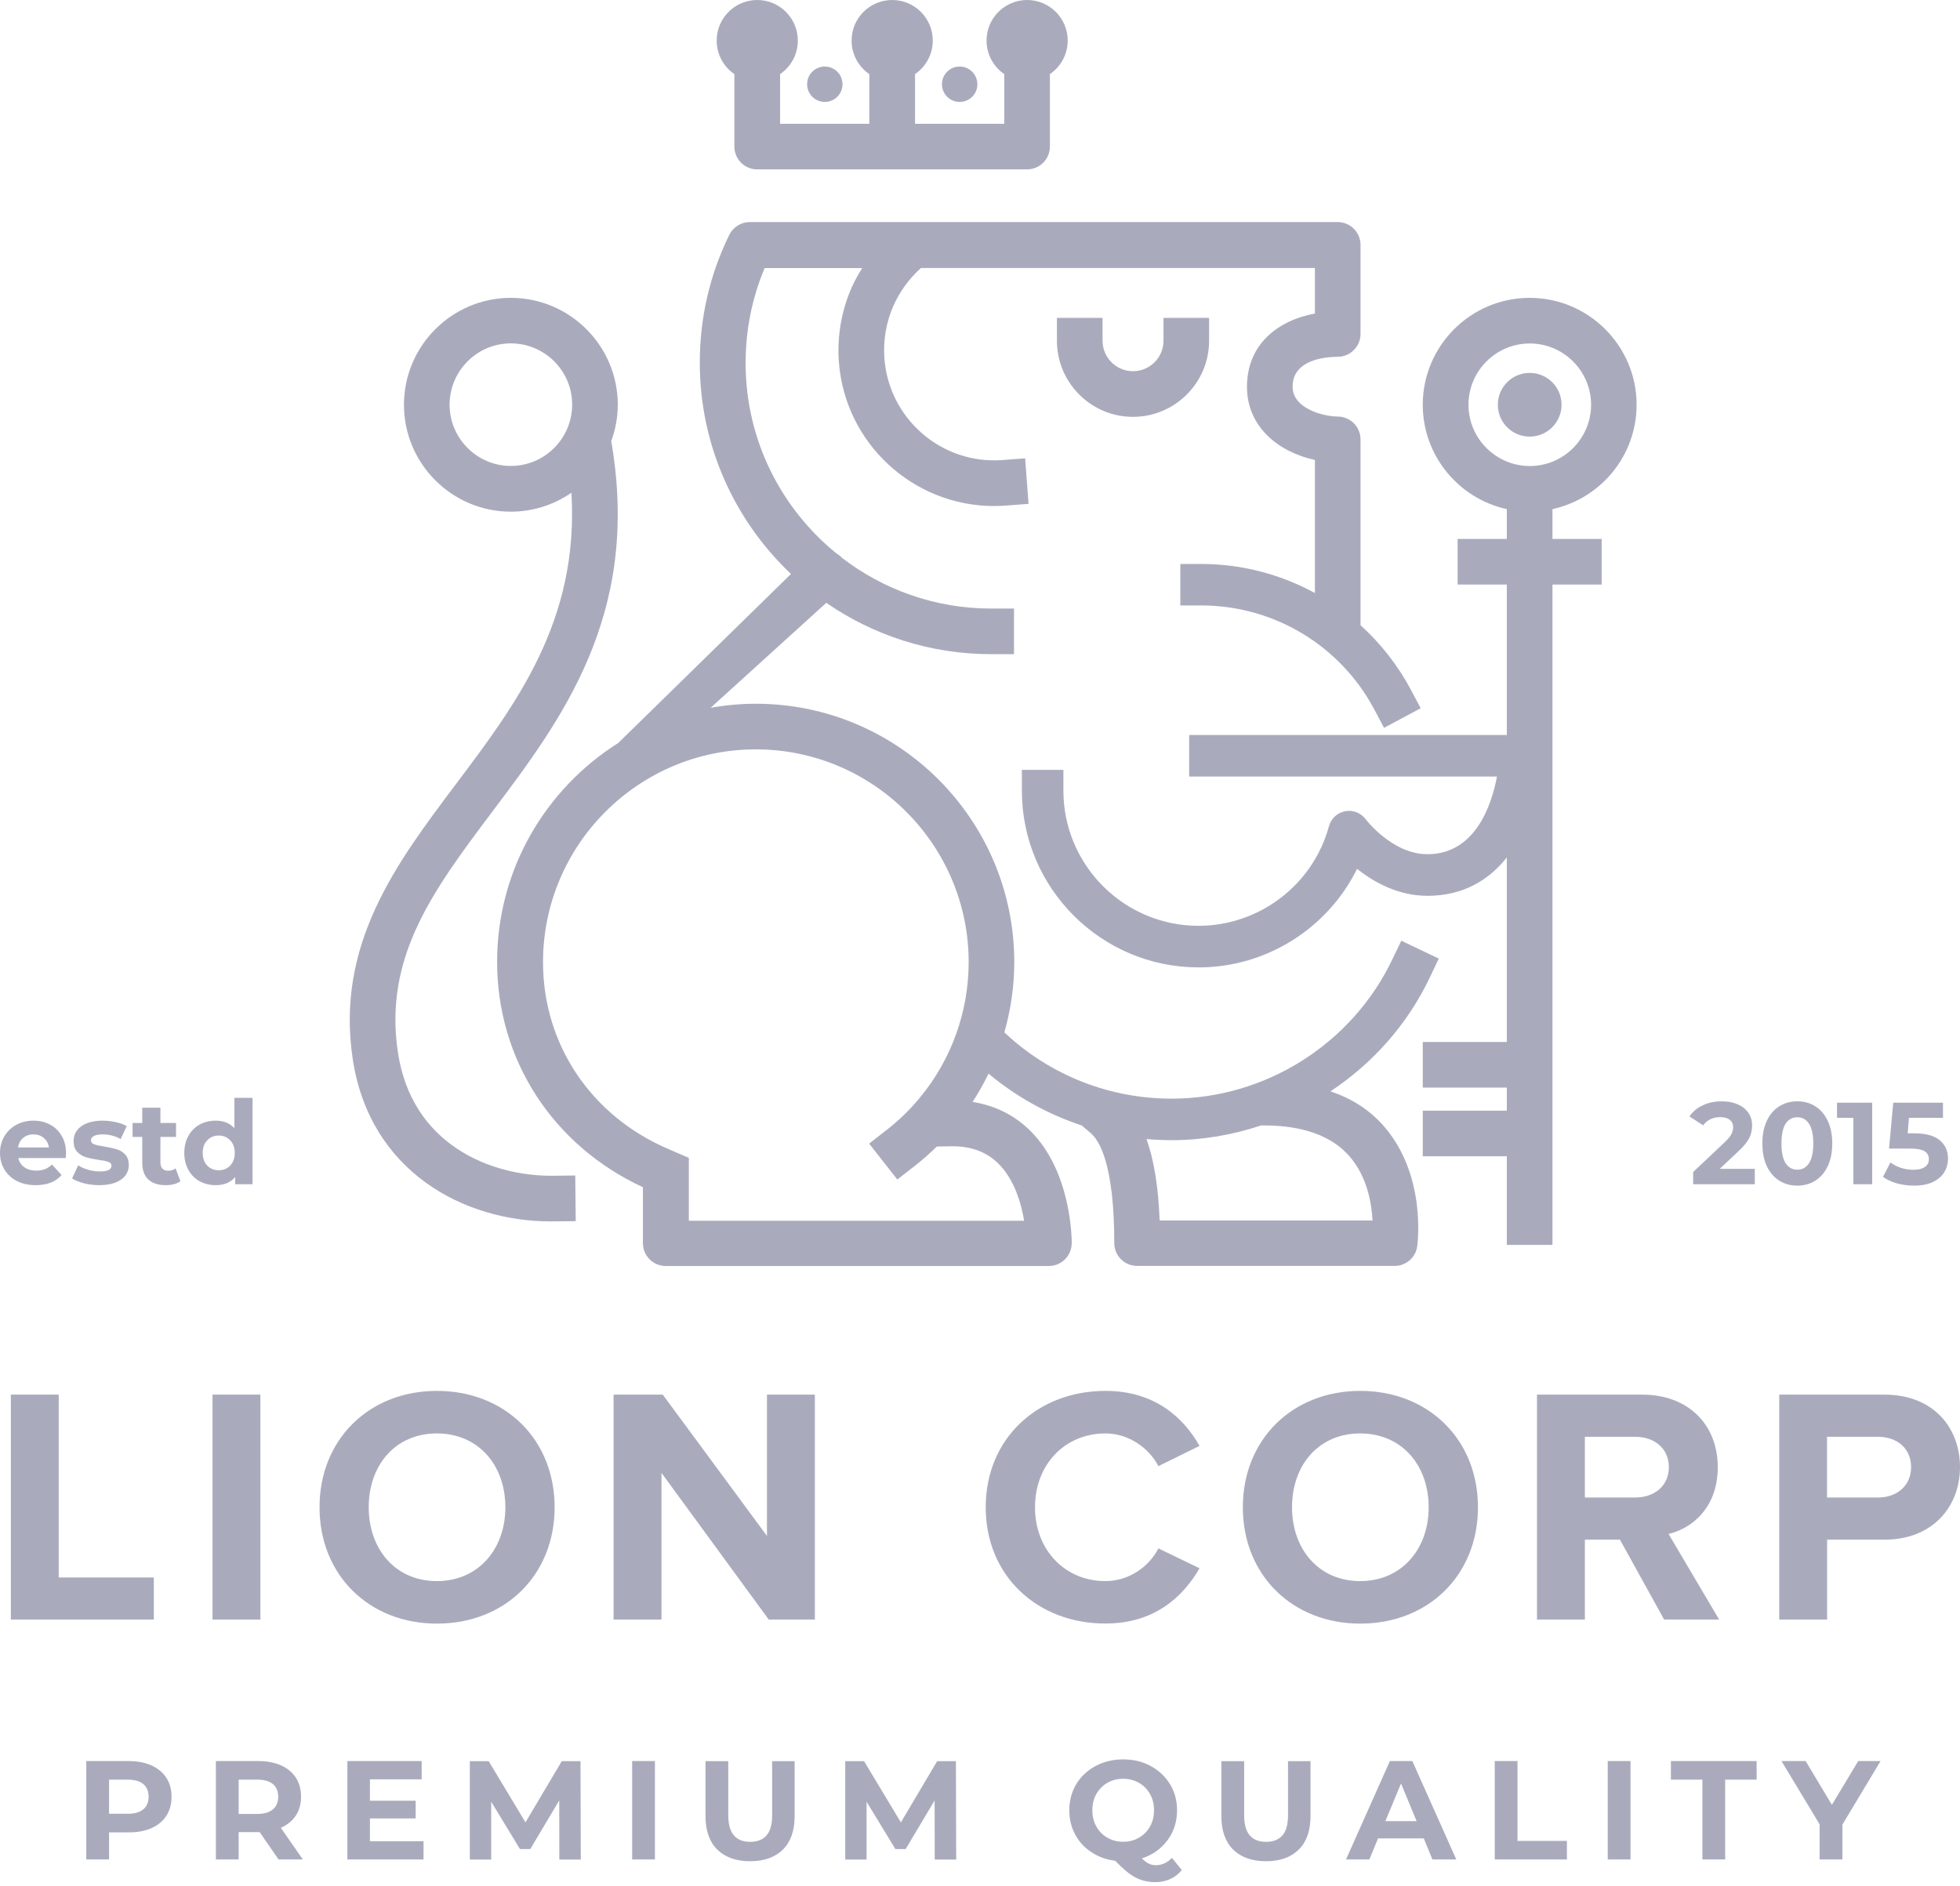 <svg width="80" height="77" viewBox="0 0 80 77" fill="none" xmlns="http://www.w3.org/2000/svg">
<path fill-rule="evenodd" clip-rule="evenodd" d="M43.58 1.656C43.58 0.742 42.837 0 41.923 0C41.009 0 40.267 0.742 40.267 1.656C40.267 2.226 40.554 2.727 40.99 3.025V5.053H37.349V3.025C37.785 2.727 38.072 2.226 38.072 1.656C38.072 0.742 37.33 0 36.416 0C35.501 0 34.759 0.742 34.759 1.656C34.759 2.226 35.046 2.727 35.482 3.025V5.053H31.841V3.025C32.277 2.727 32.564 2.226 32.564 1.656C32.564 0.742 31.822 0 30.908 0C29.994 0 29.252 0.742 29.252 1.656C29.252 2.226 29.538 2.727 29.974 3.025V5.982C29.974 6.498 30.391 6.915 30.908 6.915H41.919C42.436 6.915 42.853 6.498 42.853 5.982V3.025C43.293 2.727 43.58 2.222 43.58 1.656ZM66.8 16.523C66.8 14.118 64.842 12.159 62.436 12.159C60.03 12.159 58.072 14.118 58.072 16.523C58.072 18.608 59.545 20.356 61.503 20.784V22.001H59.495V23.863H61.503V30.006H48.537V31.701H61.101C60.876 32.89 60.206 34.871 58.259 34.871C56.833 34.871 55.75 33.456 55.743 33.445C55.551 33.185 55.222 33.055 54.905 33.116C54.587 33.177 54.327 33.414 54.243 33.728C53.593 36.122 51.401 37.794 48.919 37.794C45.878 37.794 43.404 35.319 43.404 32.278V31.429H41.709V32.278C41.709 36.256 44.945 39.492 48.923 39.492C51.7 39.492 54.197 37.889 55.391 35.468C56.072 36.011 57.062 36.57 58.263 36.57C59.74 36.57 60.784 35.912 61.503 35.004V42.536H58.072V44.399H61.503V45.34H58.072V47.203H61.503V50.821H63.366V47.203V45.34V44.399V42.536V23.863H65.374V22.001H63.366V20.784C65.328 20.356 66.8 18.608 66.8 16.523ZM59.938 16.523C59.938 15.146 61.059 14.022 62.44 14.022C63.817 14.022 64.942 15.143 64.942 16.523C64.942 17.9 63.821 19.025 62.44 19.025C61.059 19.021 59.938 17.9 59.938 16.523ZM43.14 13.911C43.14 15.625 44.532 17.017 46.245 17.017C47.955 17.017 49.351 15.625 49.351 13.911V12.978H47.489V13.911C47.489 14.596 46.93 15.154 46.245 15.154C45.561 15.154 45.002 14.596 45.002 13.911V12.978H43.14V13.911ZM10.309 48.344V44.816H9.567V46.057C9.383 45.851 9.128 45.748 8.801 45.748C8.56 45.748 8.342 45.802 8.145 45.91C7.952 46.017 7.8 46.171 7.689 46.371C7.578 46.57 7.522 46.802 7.522 47.065C7.522 47.328 7.578 47.559 7.689 47.759C7.8 47.959 7.952 48.112 8.145 48.22C8.342 48.328 8.56 48.382 8.801 48.382C9.15 48.382 9.416 48.271 9.6 48.049V48.344H10.309ZM9.396 47.583C9.272 47.71 9.117 47.773 8.93 47.773C8.74 47.773 8.583 47.71 8.459 47.583C8.335 47.453 8.274 47.281 8.274 47.065C8.274 46.849 8.335 46.678 8.459 46.551C8.583 46.421 8.74 46.356 8.93 46.356C9.117 46.356 9.272 46.421 9.396 46.551C9.519 46.678 9.581 46.849 9.581 47.065C9.581 47.281 9.519 47.453 9.396 47.583ZM7.366 48.22C7.293 48.274 7.202 48.315 7.095 48.344C6.99 48.369 6.879 48.382 6.762 48.382C6.457 48.382 6.221 48.304 6.053 48.149C5.888 47.994 5.806 47.765 5.806 47.464V46.413H5.411V45.843H5.806V45.22H6.548V45.843H7.185V46.413H6.548V47.455C6.548 47.563 6.575 47.647 6.629 47.707C6.686 47.764 6.765 47.792 6.866 47.792C6.984 47.792 7.083 47.761 7.166 47.697L7.366 48.22ZM2.682 47.274C2.691 47.151 2.696 47.084 2.696 47.074C2.696 46.808 2.637 46.575 2.52 46.376C2.406 46.173 2.247 46.017 2.045 45.91C1.842 45.802 1.615 45.748 1.365 45.748C1.108 45.748 0.875 45.805 0.666 45.919C0.46 46.03 0.296 46.187 0.176 46.39C0.059 46.589 0 46.815 0 47.065C0 47.319 0.06 47.545 0.181 47.745C0.301 47.944 0.472 48.101 0.694 48.216C0.916 48.327 1.171 48.382 1.46 48.382C1.922 48.382 2.274 48.244 2.515 47.968L2.121 47.54C2.032 47.626 1.935 47.689 1.831 47.731C1.729 47.769 1.612 47.788 1.479 47.788C1.285 47.788 1.124 47.742 0.994 47.65C0.864 47.558 0.781 47.433 0.746 47.274H2.682ZM0.946 46.452C1.06 46.356 1.201 46.309 1.369 46.309C1.534 46.309 1.674 46.358 1.788 46.456C1.902 46.551 1.972 46.68 1.997 46.841H0.737C0.762 46.677 0.832 46.547 0.946 46.452ZM3.427 48.306C3.63 48.357 3.838 48.382 4.05 48.382C4.301 48.382 4.516 48.349 4.697 48.282C4.881 48.212 5.02 48.116 5.115 47.992C5.21 47.868 5.258 47.727 5.258 47.569C5.258 47.382 5.209 47.236 5.111 47.132C5.012 47.027 4.897 46.956 4.764 46.917C4.63 46.876 4.459 46.838 4.25 46.803C4.063 46.775 3.927 46.745 3.841 46.713C3.756 46.681 3.713 46.626 3.713 46.547C3.713 46.477 3.752 46.42 3.832 46.376C3.911 46.331 4.03 46.309 4.188 46.309C4.454 46.309 4.7 46.372 4.925 46.499L5.172 45.971C5.055 45.902 4.906 45.848 4.726 45.81C4.548 45.769 4.369 45.748 4.188 45.748C3.944 45.748 3.732 45.783 3.551 45.852C3.374 45.922 3.237 46.02 3.142 46.147C3.05 46.271 3.004 46.413 3.004 46.575C3.004 46.769 3.053 46.917 3.152 47.022C3.253 47.127 3.372 47.2 3.508 47.241C3.645 47.282 3.817 47.319 4.027 47.35C4.204 47.372 4.336 47.399 4.421 47.431C4.507 47.463 4.55 47.515 4.55 47.588C4.55 47.743 4.393 47.821 4.079 47.821C3.924 47.821 3.765 47.799 3.603 47.754C3.442 47.707 3.304 47.647 3.19 47.574L2.942 48.106C3.063 48.185 3.225 48.252 3.427 48.306ZM17.834 56.78C15.065 56.78 13.042 58.762 13.042 61.531C13.042 64.3 15.065 66.281 17.834 66.281C20.615 66.281 22.638 64.3 22.638 61.531C22.638 58.762 20.615 56.78 17.834 56.78ZM17.831 58.517C19.525 58.517 20.627 59.81 20.627 61.531C20.627 63.237 19.525 64.545 17.831 64.545C16.136 64.545 15.05 63.237 15.05 61.531C15.05 59.81 16.136 58.517 17.831 58.517ZM0.443 66.117V56.933H2.397V64.396H6.279V66.117H0.443ZM8.674 66.117V56.933H10.628V66.117H8.674ZM31.378 66.117L26.999 60.127V66.117H25.044V56.933H27.052L31.305 62.701V56.933H33.26V66.117H31.378ZM45.121 56.78C42.367 56.78 40.233 58.708 40.233 61.531C40.233 64.353 42.367 66.281 45.121 66.277C47.144 66.277 48.299 65.164 48.961 64.021L47.282 63.21C46.896 63.967 46.069 64.545 45.121 64.545C43.457 64.545 42.245 63.263 42.245 61.531C42.245 59.798 43.453 58.517 45.121 58.517C46.069 58.517 46.896 59.11 47.282 59.852L48.961 59.026C48.315 57.882 47.144 56.78 45.121 56.78ZM50.728 61.531C50.728 58.762 52.752 56.78 55.521 56.78C58.301 56.78 60.325 58.762 60.325 61.531C60.325 64.3 58.301 66.281 55.521 66.281C52.752 66.281 50.728 64.3 50.728 61.531ZM58.313 61.531C58.313 59.81 57.211 58.517 55.517 58.517C53.822 58.517 52.736 59.81 52.736 61.531C52.736 63.237 53.822 64.545 55.517 64.545C57.211 64.545 58.313 63.237 58.313 61.531ZM66.12 62.854L67.925 66.117H70.17L68.105 62.621C69.095 62.384 70.113 61.519 70.113 59.894C70.113 58.188 68.942 56.933 67.03 56.933H62.734V66.117H64.689V62.854H66.12ZM66.739 58.654C67.523 58.654 68.116 59.121 68.116 59.894C68.116 60.663 67.523 61.133 66.739 61.133H64.689V58.654H66.739ZM72.622 66.117V56.933H76.917C78.914 56.933 80 58.283 80 59.894C80 61.489 78.898 62.854 76.917 62.854H74.576V66.117H72.622ZM78.003 59.894C78.003 59.121 77.426 58.654 76.653 58.654H74.573V61.133H76.653C77.426 61.133 78.003 60.651 78.003 59.894ZM6.792 72.577C6.65 72.359 6.448 72.191 6.188 72.072C5.927 71.954 5.618 71.892 5.258 71.892H3.522V75.909H4.451V74.803H5.262C5.618 74.803 5.924 74.746 6.188 74.627C6.448 74.512 6.65 74.344 6.792 74.122C6.933 73.9 7.002 73.644 7.002 73.35C7.002 73.055 6.933 72.795 6.792 72.577ZM6.065 73.35C6.065 73.572 5.993 73.744 5.847 73.862C5.702 73.984 5.488 74.046 5.208 74.042H4.451V72.65H5.208C5.488 72.65 5.702 72.711 5.847 72.829C5.993 72.952 6.065 73.124 6.065 73.35ZM11.37 75.909L10.598 74.792H10.552H9.741V75.909H8.811V71.892H10.548C10.904 71.892 11.213 71.954 11.474 72.068C11.734 72.187 11.936 72.355 12.078 72.573C12.219 72.791 12.288 73.051 12.288 73.346C12.288 73.644 12.216 73.9 12.074 74.118C11.929 74.336 11.726 74.501 11.462 74.616L12.361 75.909H11.37ZM11.137 72.829C10.992 72.711 10.777 72.65 10.498 72.65H9.741V74.05H10.498C10.777 74.05 10.988 73.988 11.137 73.866C11.282 73.744 11.355 73.572 11.355 73.35C11.355 73.124 11.282 72.952 11.137 72.829ZM17.287 75.909V75.163H15.1V74.233H16.966V73.51H15.1V72.638H17.211V71.892H14.178V75.909H17.287ZM22.83 75.908L22.826 73.499L21.644 75.484H21.223L20.049 73.552V75.912H19.177V71.896H19.946L21.449 74.394L22.929 71.896H23.694L23.706 75.912H22.83V75.908ZM26.731 71.892H25.802V75.909H26.731V71.892ZM29.274 75.503C28.957 75.186 28.796 74.734 28.796 74.145V71.896H29.726V74.111C29.726 74.83 30.024 75.189 30.621 75.189C30.912 75.189 31.133 75.101 31.286 74.929C31.439 74.753 31.516 74.482 31.516 74.111V71.896H32.434V74.145C32.434 74.734 32.273 75.189 31.956 75.503C31.638 75.82 31.191 75.981 30.617 75.981C30.043 75.981 29.596 75.82 29.274 75.503ZM38.148 73.499L38.152 75.908V75.912H39.028L39.017 71.896H38.252L36.771 74.394L35.268 71.896H34.499V75.912H35.371V73.552L36.546 75.484H36.966L38.148 73.499ZM48.238 76.341C48.108 76.501 47.951 76.624 47.764 76.708C47.577 76.792 47.374 76.834 47.152 76.834C46.854 76.834 46.586 76.769 46.345 76.643C46.104 76.517 45.829 76.287 45.519 75.962C45.155 75.916 44.83 75.801 44.547 75.61C44.26 75.423 44.038 75.182 43.882 74.883C43.721 74.589 43.645 74.26 43.645 73.9C43.645 73.506 43.74 73.151 43.928 72.837C44.115 72.523 44.379 72.275 44.715 72.095C45.052 71.915 45.427 71.823 45.844 71.823C46.261 71.823 46.636 71.912 46.968 72.095C47.301 72.275 47.565 72.523 47.756 72.837C47.948 73.151 48.043 73.506 48.043 73.9C48.043 74.367 47.913 74.776 47.649 75.128C47.385 75.48 47.041 75.725 46.609 75.863C46.705 75.962 46.796 76.035 46.888 76.077C46.976 76.123 47.075 76.142 47.179 76.142C47.427 76.142 47.645 76.042 47.833 75.843L48.238 76.341ZM44.75 74.566C44.861 74.761 45.01 74.914 45.201 75.021C45.392 75.132 45.607 75.186 45.844 75.186C46.081 75.186 46.295 75.132 46.486 75.021C46.678 74.91 46.827 74.761 46.938 74.566C47.049 74.371 47.102 74.149 47.102 73.9C47.102 73.652 47.049 73.43 46.938 73.235C46.827 73.04 46.678 72.887 46.486 72.78C46.295 72.673 46.081 72.615 45.844 72.615C45.607 72.615 45.392 72.669 45.201 72.78C45.01 72.891 44.861 73.04 44.75 73.235C44.639 73.43 44.586 73.652 44.586 73.9C44.586 74.149 44.639 74.371 44.75 74.566ZM49.852 74.145C49.852 74.734 50.013 75.186 50.331 75.503C50.652 75.82 51.099 75.981 51.673 75.981C52.247 75.981 52.694 75.82 53.012 75.503C53.329 75.189 53.49 74.734 53.49 74.145V71.896H52.572V74.111C52.572 74.482 52.495 74.753 52.342 74.929C52.189 75.101 51.968 75.189 51.677 75.189C51.08 75.189 50.782 74.83 50.782 74.111V71.896H49.852V74.145ZM58.114 75.048H56.248L55.892 75.909H54.939L56.73 71.892H57.647L59.441 75.909H58.466L58.114 75.048ZM57.82 74.344L57.185 72.806L56.546 74.344H57.82ZM61.939 71.892H61.01V75.909H63.955V75.151H61.939V71.892ZM65.622 71.892H66.552V75.909H65.622V71.892ZM68.2 72.65H69.485V75.909H70.415V72.65H71.7V71.892H68.2V72.65ZM75.2 74.486V75.909H74.27V74.474L72.714 71.892H73.7L74.771 73.678L75.846 71.892H76.757L75.2 74.486ZM71.625 47.716V48.344H69.109V47.845L70.393 46.632C70.529 46.502 70.621 46.391 70.669 46.299C70.716 46.204 70.74 46.111 70.74 46.019C70.74 45.886 70.694 45.784 70.602 45.715C70.514 45.642 70.382 45.605 70.208 45.605C70.062 45.605 69.93 45.634 69.813 45.691C69.696 45.745 69.598 45.827 69.518 45.938L68.957 45.577C69.087 45.383 69.266 45.233 69.495 45.125C69.723 45.014 69.984 44.959 70.279 44.959C70.526 44.959 70.742 45 70.926 45.082C71.113 45.161 71.257 45.276 71.358 45.425C71.463 45.57 71.515 45.743 71.515 45.943C71.515 46.123 71.477 46.293 71.401 46.452C71.325 46.61 71.178 46.791 70.959 46.994L70.194 47.716H71.625ZM73.36 48.401C73.084 48.401 72.838 48.333 72.623 48.197C72.407 48.06 72.237 47.864 72.114 47.607C71.993 47.347 71.933 47.038 71.933 46.68C71.933 46.322 71.993 46.014 72.114 45.757C72.237 45.497 72.407 45.299 72.623 45.163C72.838 45.027 73.084 44.959 73.36 44.959C73.635 44.959 73.881 45.027 74.097 45.163C74.312 45.299 74.48 45.497 74.601 45.757C74.724 46.014 74.786 46.322 74.786 46.68C74.786 47.038 74.724 47.347 74.601 47.607C74.48 47.864 74.312 48.06 74.097 48.197C73.881 48.333 73.635 48.401 73.36 48.401ZM73.36 47.75C73.562 47.75 73.721 47.662 73.835 47.488C73.952 47.314 74.011 47.044 74.011 46.68C74.011 46.315 73.952 46.046 73.835 45.871C73.721 45.697 73.562 45.61 73.36 45.61C73.16 45.61 73.001 45.697 72.884 45.871C72.77 46.046 72.713 46.315 72.713 46.68C72.713 47.044 72.77 47.314 72.884 47.488C73.001 47.662 73.16 47.75 73.36 47.75ZM75.646 48.344H76.416V45.016H74.98V45.634H75.646V48.344ZM78.135 46.266C78.605 46.266 78.95 46.36 79.172 46.547C79.397 46.734 79.51 46.984 79.51 47.298C79.51 47.501 79.459 47.686 79.358 47.854C79.256 48.019 79.101 48.152 78.891 48.254C78.686 48.352 78.43 48.401 78.126 48.401C77.891 48.401 77.66 48.371 77.432 48.311C77.207 48.247 77.015 48.158 76.856 48.044L77.161 47.455C77.288 47.55 77.433 47.624 77.598 47.678C77.763 47.729 77.933 47.754 78.107 47.754C78.3 47.754 78.453 47.716 78.563 47.64C78.674 47.564 78.73 47.458 78.73 47.322C78.73 47.179 78.671 47.071 78.554 46.998C78.44 46.925 78.24 46.889 77.955 46.889H77.104L77.275 45.016H79.305V45.634H77.917L77.865 46.266H78.135ZM24.949 18.008L24.975 18.164C26.123 25.122 22.921 29.379 20.091 33.139L20.079 33.155C17.701 36.323 15.648 39.059 16.243 42.972C16.813 46.725 20.015 48.01 22.547 47.998L23.48 47.987L23.499 49.85L22.566 49.861H22.466C18.936 49.861 15.096 47.826 14.4 43.252C13.684 38.556 16.185 35.232 18.602 32.02L18.603 32.018C21.082 28.725 23.637 25.328 23.323 20.115C22.619 20.601 21.77 20.888 20.852 20.888C18.446 20.888 16.488 18.929 16.488 16.523C16.488 14.118 18.446 12.159 20.852 12.159C23.258 12.159 25.216 14.118 25.216 16.523C25.216 17.044 25.117 17.545 24.949 18.008ZM18.351 16.52C18.351 17.9 19.475 19.021 20.852 19.021C22.229 19.021 23.35 17.9 23.354 16.52C23.354 15.139 22.233 14.018 20.852 14.018C19.471 14.018 18.351 15.143 18.351 16.52ZM33.666 4.161C33.264 4.161 32.943 3.836 32.943 3.439C32.943 3.037 33.268 2.716 33.666 2.716C34.067 2.716 34.388 3.041 34.388 3.439C34.388 3.836 34.063 4.161 33.666 4.161ZM38.447 3.439C38.447 3.836 38.768 4.161 39.169 4.161C39.571 4.161 39.896 3.836 39.892 3.439C39.892 3.041 39.571 2.716 39.169 2.716C38.772 2.716 38.447 3.037 38.447 3.439ZM62.436 17.824C61.717 17.824 61.136 17.242 61.136 16.523C61.136 15.804 61.717 15.223 62.436 15.223C63.155 15.223 63.737 15.804 63.737 16.523C63.737 17.239 63.155 17.824 62.436 17.824ZM58.726 39.132L58.363 39.897C57.449 41.821 56.026 43.412 54.304 44.552C55.173 44.843 55.903 45.306 56.485 45.975C58.222 47.968 57.863 50.745 57.846 50.874L57.846 50.875C57.785 51.334 57.391 51.678 56.925 51.678H46.414C45.897 51.678 45.48 51.261 45.48 50.745C45.48 47.555 44.88 46.564 44.52 46.258L44.153 45.944C42.773 45.489 41.48 44.774 40.347 43.829C40.156 44.227 39.938 44.613 39.697 44.984C40.615 45.13 41.403 45.52 42.05 46.159C43.745 47.836 43.744 50.609 43.744 50.758V50.76C43.736 51.269 43.323 51.682 42.811 51.682H27.175C26.658 51.682 26.241 51.265 26.241 50.748V48.465C22.566 46.763 20.29 43.263 20.29 39.262C20.29 35.506 22.267 32.202 25.235 30.331L32.285 23.431C29.997 21.266 28.563 18.199 28.563 14.806C28.563 12.974 28.968 11.218 29.768 9.585C29.925 9.268 30.25 9.065 30.606 9.065H54.599C55.115 9.065 55.532 9.482 55.532 9.998V13.632C55.532 14.144 55.119 14.561 54.607 14.565C54.052 14.569 52.759 14.695 52.759 15.785C52.759 16.688 54.029 17.002 54.607 17.005C55.119 17.009 55.532 17.426 55.532 17.939V25.523C56.351 26.265 57.051 27.153 57.59 28.163L57.988 28.912L56.492 29.712L56.094 28.962C54.698 26.342 51.99 24.716 49.026 24.716H48.177V23.022H49.026C50.682 23.022 52.27 23.447 53.67 24.208V18.776C52.205 18.463 50.897 17.438 50.897 15.793C50.897 14.037 52.178 13.077 53.67 12.798V10.939H37.59L37.571 10.958C37.1 11.383 36.721 11.911 36.465 12.484C36.171 13.154 36.044 13.896 36.098 14.63C36.282 17.101 38.443 18.968 40.914 18.78L41.843 18.711L41.981 20.57L41.051 20.639C40.895 20.651 40.734 20.658 40.577 20.658C37.28 20.658 34.488 18.107 34.239 14.772C34.163 13.731 34.343 12.683 34.763 11.735C34.886 11.459 35.031 11.199 35.192 10.943H31.21C30.694 12.171 30.433 13.471 30.433 14.821C30.433 17.954 31.879 20.754 34.14 22.593C34.212 22.636 34.281 22.685 34.343 22.747C34.35 22.754 34.354 22.758 34.358 22.766C36.048 24.066 38.163 24.843 40.455 24.843H41.388V26.705H40.455C37.957 26.705 35.639 25.929 33.727 24.609L29.007 28.893C29.607 28.786 30.223 28.729 30.85 28.729C36.668 28.729 41.399 33.46 41.399 39.278C41.399 40.253 41.258 41.217 40.994 42.146L41.044 42.192C42.891 43.906 45.297 44.85 47.821 44.85C51.646 44.85 55.18 42.621 56.829 39.167L57.196 38.402L58.726 39.132ZM41.801 49.834C41.682 49.119 41.399 48.14 40.742 47.493C40.248 47.008 39.605 46.778 38.783 46.794L38.236 46.805C37.957 47.08 37.666 47.337 37.36 47.578L36.626 48.151L35.475 46.686L36.209 46.113C36.699 45.73 37.146 45.294 37.54 44.816C38.829 43.267 39.537 41.297 39.537 39.278C39.537 34.489 35.639 30.591 30.85 30.591C26.062 30.591 22.164 34.489 22.164 39.278C22.164 42.621 24.111 45.539 27.251 46.893L28.108 47.264L28.104 47.272H28.116V49.834H41.801ZM56.022 49.823C55.984 49.096 55.792 48.017 55.077 47.199C54.35 46.369 53.184 45.948 51.616 45.944H51.474C50.311 46.331 49.084 46.545 47.825 46.545C47.481 46.545 47.137 46.53 46.796 46.499C47.102 47.352 47.278 48.446 47.332 49.823H56.022Z" fill="#A9ABBD"/>
</svg>

